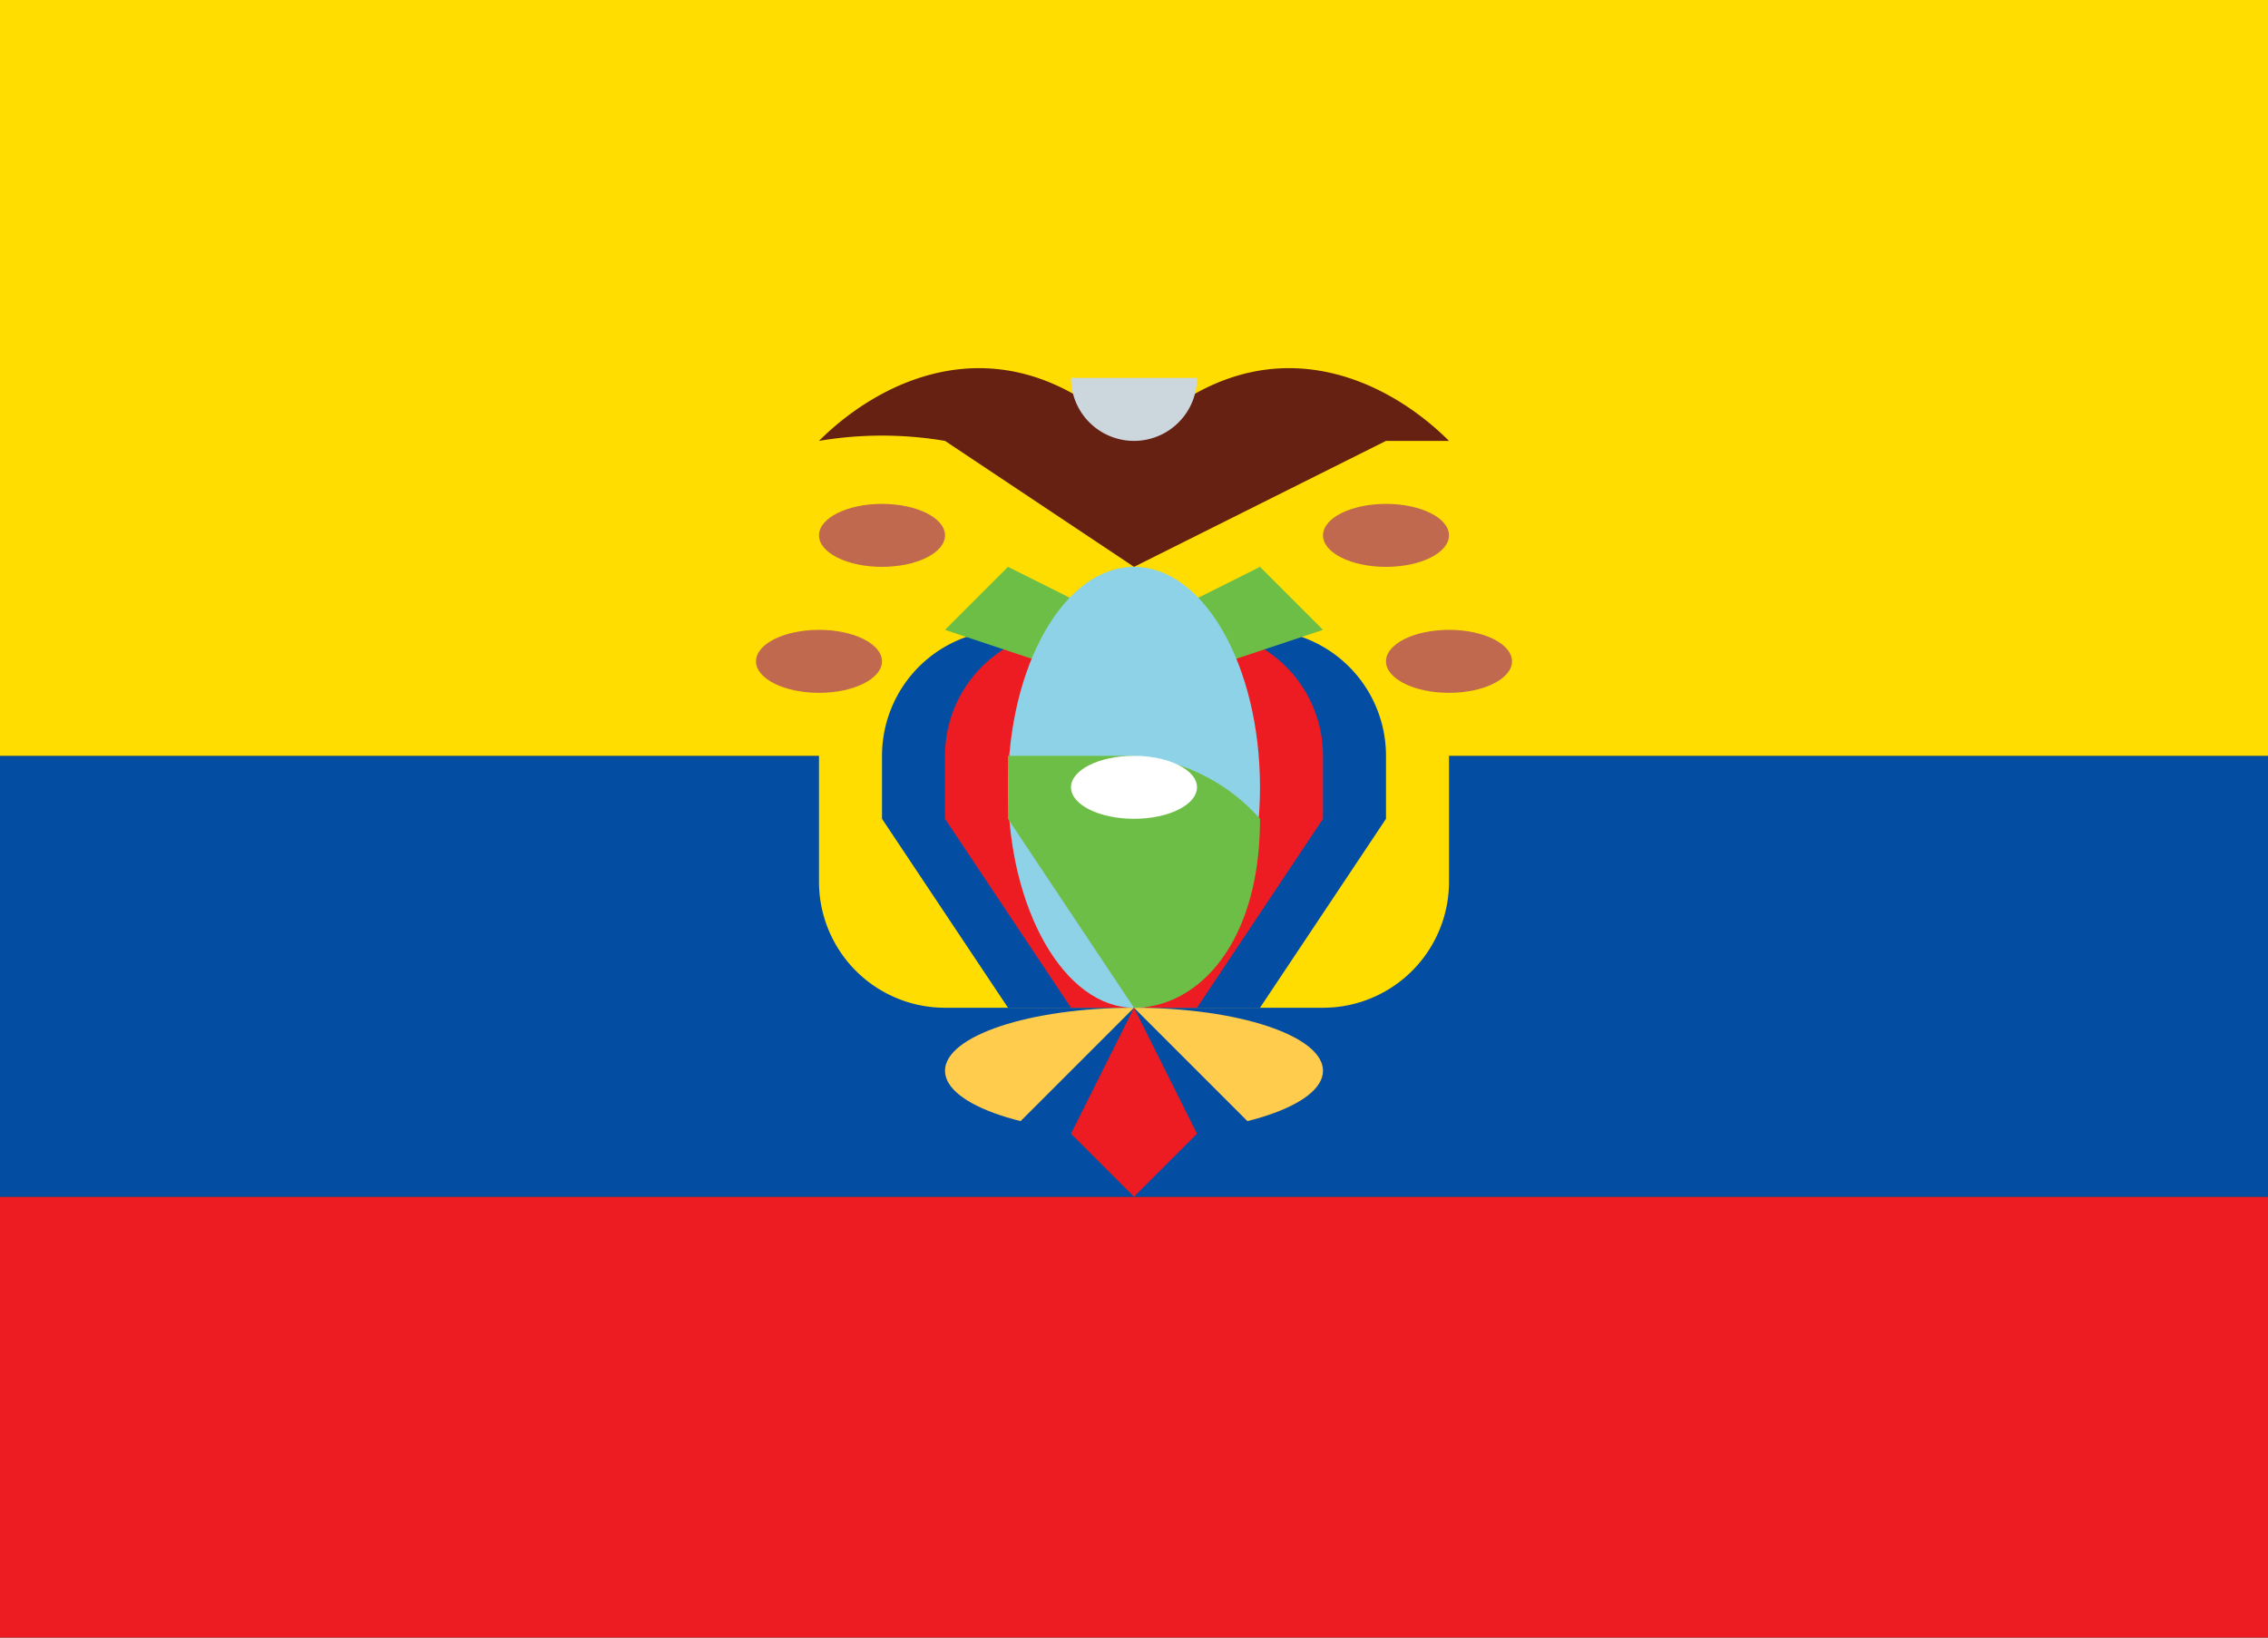 <svg xmlns="http://www.w3.org/2000/svg" aria-hidden="true" class="iconify iconify--twemoji" preserveAspectRatio="none" viewBox="0 0 36 26"><rect x="0" y="0" width="36" height="26" fill="#333333" stroke="none"/><path fill="#ed1c23" d="M0 19h36v7H0z" style="font-variation-settings:normal;-inkscape-stroke:none"/><path fill="#034ea2" d="M0 12h36v7H0Z"/><path fill="#fd0" d="M36 12V0H0v12Z"/><path fill="#fd0" d="M23 14a2 2 0 0 1-2 2h-6a2 2 0 0 1-2-2v-3a2 2 0 0 1 2-2h6a2 2 0 0 1 2 2Z"/><path fill="#034ea2" d="m22 13-2 3h-4l-2-3v-1a2 2 0 0 1 2-2h4a2 2 0 0 1 2 2Z"/><path fill="#ed1c23" d="m21 13-2 3h-2l-2-3v-1a2 2 0 0 1 2-2h2a2 2 0 0 1 2 2Z"/><path fill="#6dbe46" d="m20 9-2 1-2-1-1 1 3 1 3-1-1-1Z"/><path fill="#a6d388" d="M19 14a1 1 0 1 1-2 0v-3a1 1 0 0 1 2 0Z"/><path fill="#662113" d="M22 7h1c-1-1-3-2-5 0-2-2-4-1-5 0a6 6 0 0 1 2 0l3 2 4-2Z"/><ellipse cx="18" cy="12.5" fill="#8ed2e7" rx="2" ry="3.5"/><path fill="#6dbe46" d="M18 12h-2v1l2 3c1 0 2-1 2-3a3 3 0 0 0-2-1Z"/><ellipse cx="18" cy="17" fill="#ffcc4d" rx="3" ry="1"/><path fill="#034ea2" d="m20 18-2 1-2-1 2-2 2 2Z"/><path fill="#ed1c23" d="m17 18 1-2 1 2-1 1-1-1Z"/><path fill="#ccd6dd" d="M17 6h2a1 1 0 0 1-2 0Z"/><ellipse cx="18" cy="12.5" fill="#fff" rx="1" ry=".5"/><ellipse cx="13" cy="10.5" fill="#c1694f" rx="1" ry=".5"/><ellipse cx="14" cy="8.5" fill="#c1694f" rx="1" ry=".5"/><ellipse cx="23" cy="10.5" fill="#c1694f" rx="1" ry=".5"/><ellipse cx="22" cy="8.5" fill="#c1694f" rx="1" ry=".5"/></svg>